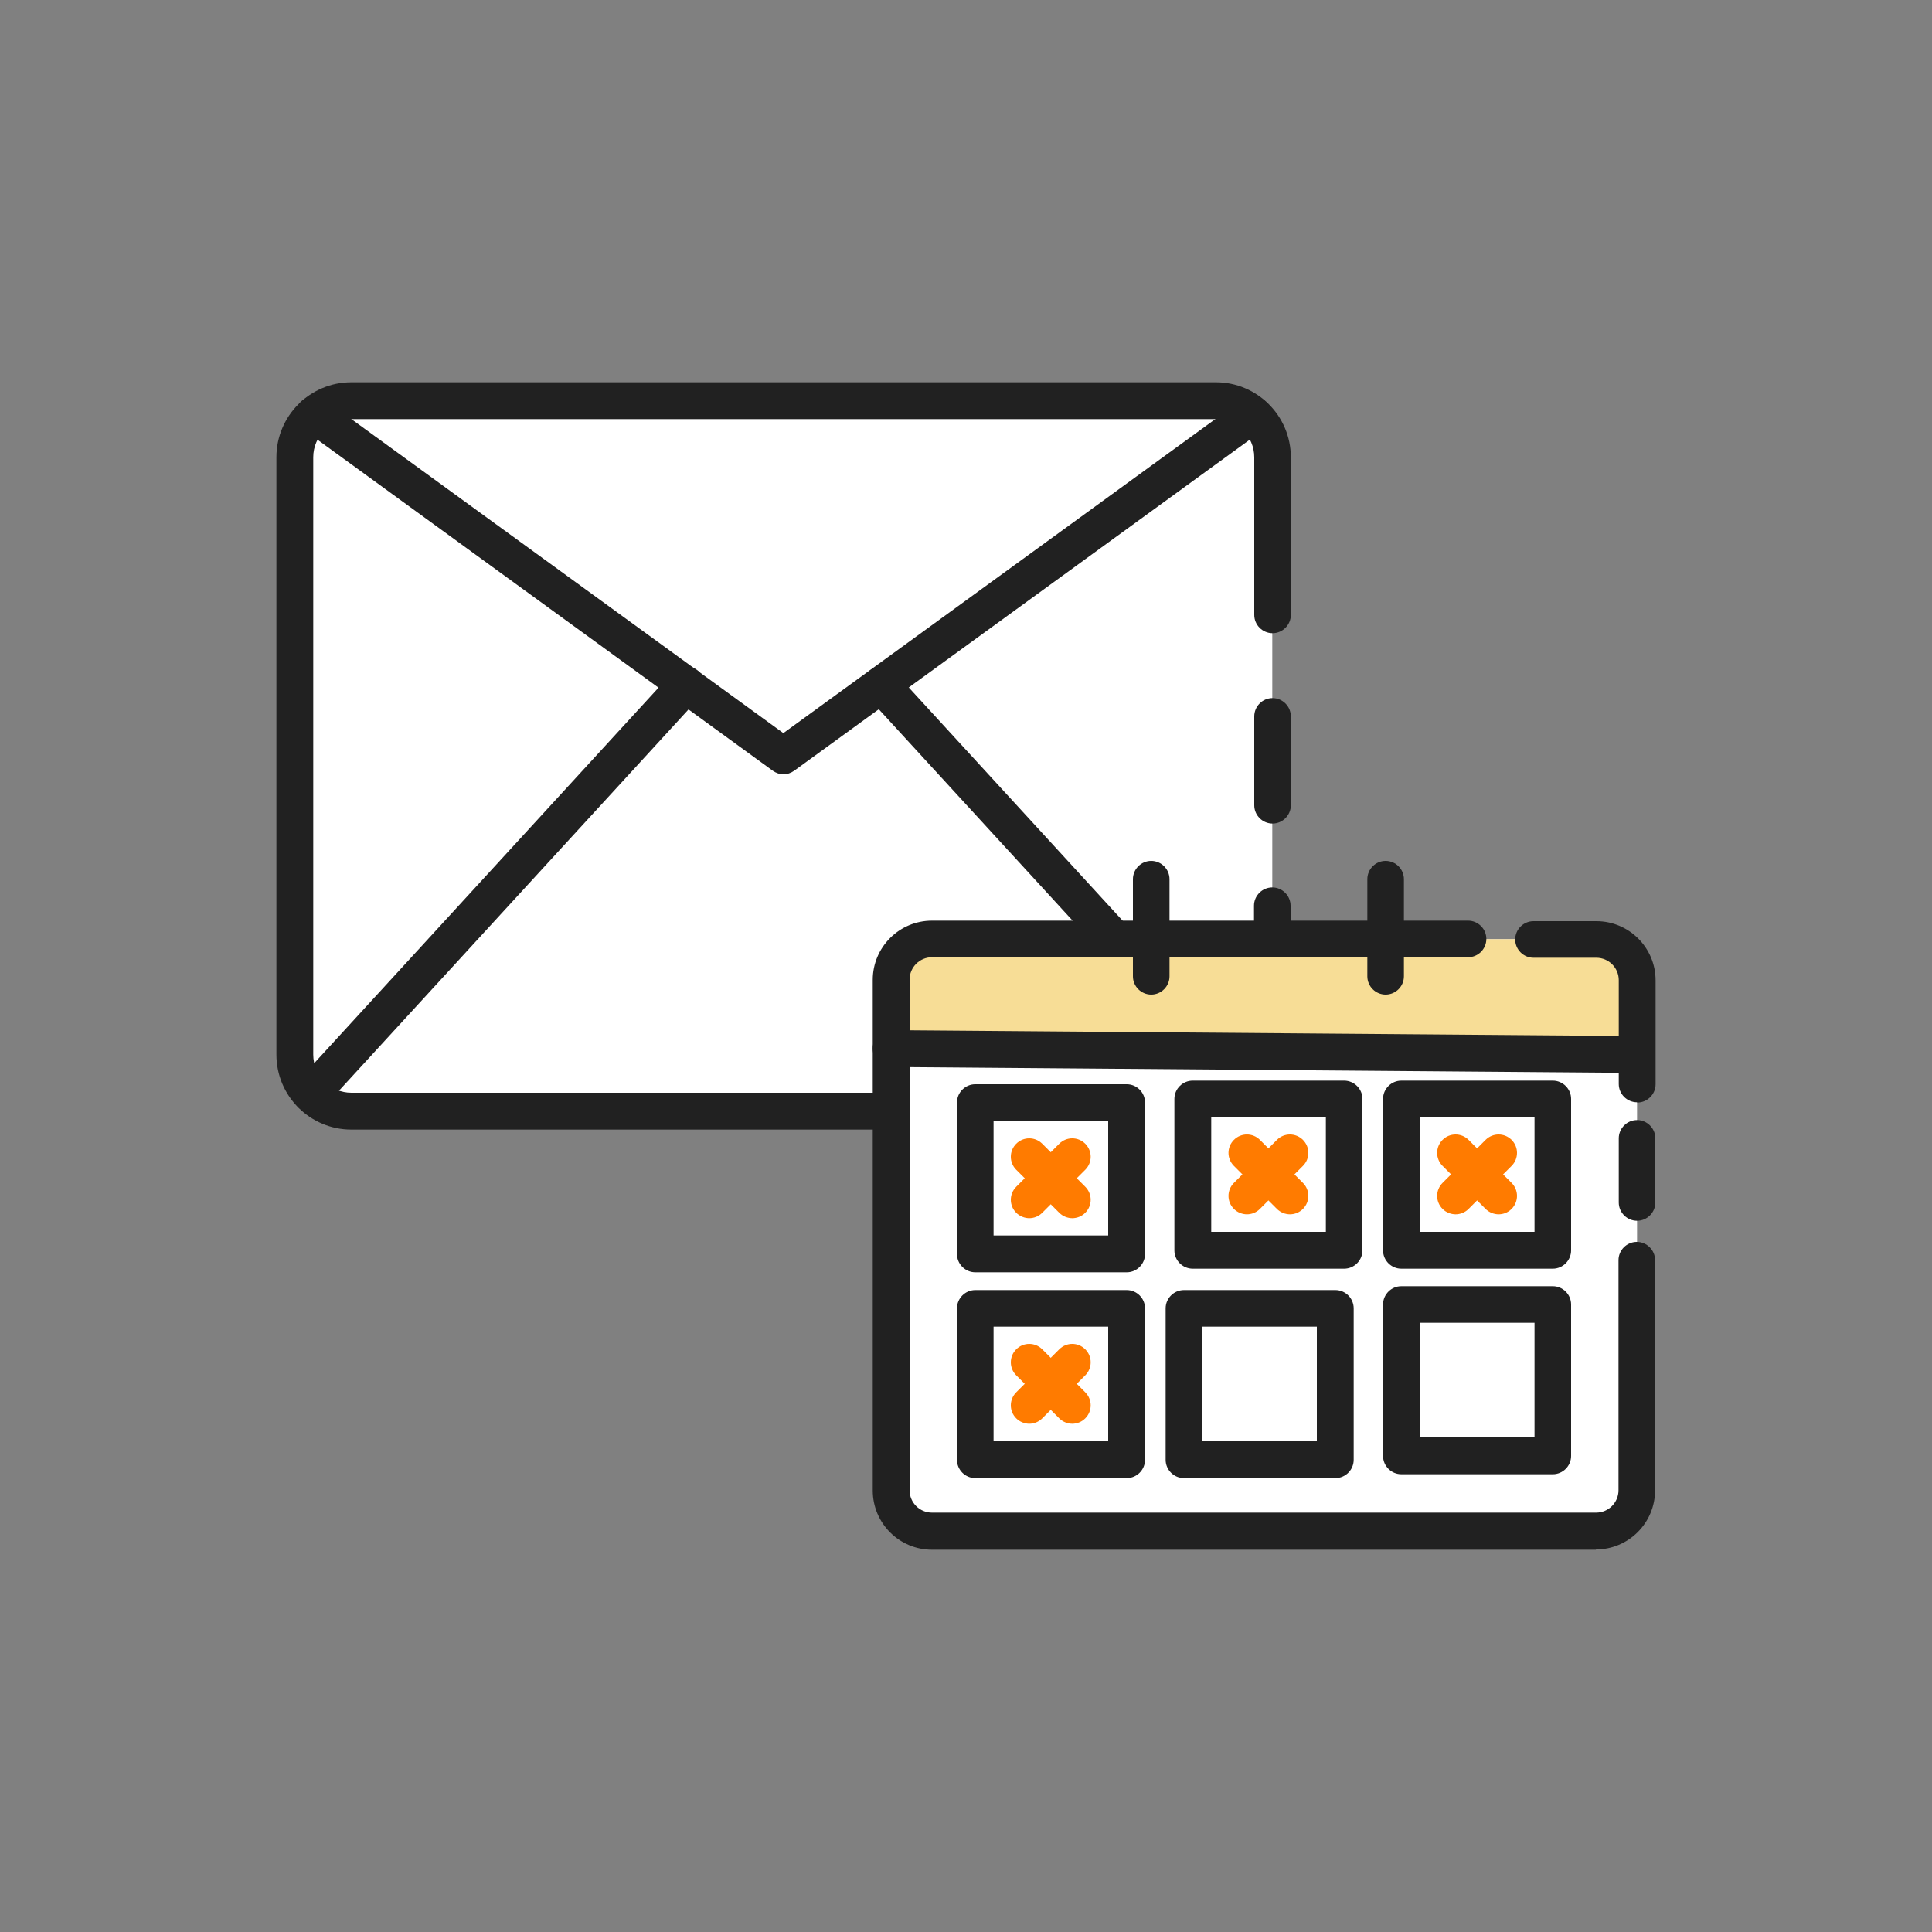 <?xml version="1.0" encoding="UTF-8"?> <svg xmlns="http://www.w3.org/2000/svg" id="Layer_3" viewBox="0 0 75 75"><rect x="0" y="0" width="75" height="75" fill="#808080" stroke="none"/><defs><style> .cls-1 { fill: #ff7b00; } .cls-2 { fill: #fff; } .cls-3 { fill: #212121; } .cls-4 { fill: #f7dd96; } </style></defs><g><g><rect class="cls-2" x="11.45" y="15.55" width="37.94" height="27.58" rx="2.33" ry="2.33"></rect><path class="cls-3" d="M47.2,43.85H13.64c-1.6,0-2.91-1.3-2.91-2.91v-23.19c0-1.6,1.3-2.91,2.91-2.91h33.56c1.6,0,2.91,1.3,2.91,2.91v6.12c0,.39-.32.71-.71.71s-.71-.32-.71-.71v-6.12c0-.81-.66-1.48-1.48-1.48H13.64c-.81,0-1.48.66-1.48,1.48v23.19c0,.81.66,1.48,1.48,1.48h33.56c.81,0,1.48-.66,1.48-1.48v-5.78c0-.39.32-.71.71-.71s.71.32.71.71v5.78c0,1.6-1.3,2.91-2.91,2.91Z"></path><path class="cls-3" d="M49.4,31.97c-.39,0-.71-.32-.71-.71v-3.45c0-.39.32-.71.71-.71s.71.32.71.71v3.45c0,.39-.32.71-.71.71Z"></path><path class="cls-3" d="M30.42,30.06c-.15,0-.29-.05-.42-.14l-18.21-13.24c-.19-.13-.31-.34-.31-.59,0-.39.32-.71.71-.71h0c.15,0,.3.05.42.14l17.8,12.94,17.8-12.94c.32-.23.77-.16,1,.16s.16.77-.16,1l-18.22,13.24c-.13.09-.27.14-.42.14Z"></path><path class="cls-3" d="M48.78,43.18c-.19,0-.39-.08-.53-.23l-14.56-15.88c-.27-.29-.25-.74.04-1.01s.74-.25,1.01.04l14.56,15.88c.27.29.25.74-.04,1.01-.14.13-.31.19-.48.19Z"></path><path class="cls-3" d="M12.07,43.18c-.17,0-.35-.06-.48-.19-.29-.27-.31-.72-.04-1.01l14.56-15.88c.27-.29.72-.31,1.01-.04.29.27.31.72.04,1.01l-14.56,15.88c-.14.15-.33.23-.53.23Z"></path></g><g><g><rect class="cls-2" x="34.59" y="36.46" width="28.96" height="22.99" rx="1.59" ry="1.59"></rect><path class="cls-4" d="M63.55,38.05v2.66h-28.96v-2.66c0-.88.71-1.59,1.59-1.59h25.78c.88,0,1.59.71,1.59,1.59Z"></path><path class="cls-3" d="M61.96,60.16h-25.78c-1.27,0-2.3-1.03-2.3-2.3v-19.82c0-1.27,1.03-2.3,2.3-2.3h20.81c.39,0,.71.32.71.71s-.32.71-.71.71h-20.81c-.48,0-.87.39-.87.87v19.82c0,.48.39.87.87.87h25.78c.48,0,.87-.39.87-.87v-8.93c0-.39.32-.71.71-.71s.71.32.71.71v8.93c0,1.27-1.03,2.3-2.3,2.3Z"></path><path class="cls-3" d="M63.55,47.39c-.39,0-.71-.32-.71-.71v-2.49c0-.39.32-.71.71-.71s.71.32.71.71v2.49c0,.39-.32.71-.71.71Z"></path><path class="cls-3" d="M63.55,42.79c-.39,0-.71-.32-.71-.71v-4.03c0-.48-.39-.87-.87-.87h-2.44c-.39,0-.71-.32-.71-.71s.32-.71.71-.71h2.44c1.27,0,2.3,1.03,2.3,2.3v4.03c0,.39-.32.71-.71.71Z"></path><path class="cls-3" d="M63.55,41.65h0l-28.96-.23c-.39,0-.71-.33-.71-.72,0-.39.32-.71.71-.71h0l28.96.23c.39,0,.71.33.71.72,0,.39-.32.71-.71.71Z"></path><g><path class="cls-3" d="M43.74,49.39h-5.88c-.39,0-.71-.32-.71-.71v-5.88c0-.39.32-.71.71-.71h5.88c.39,0,.71.32.71.71v5.88c0,.39-.32.71-.71.71ZM38.57,47.96h4.45v-4.45h-4.45v4.45Z"></path><path class="cls-3" d="M43.74,57.38h-5.88c-.39,0-.71-.32-.71-.71v-5.88c0-.39.32-.71.71-.71h5.88c.39,0,.71.32.71.71v5.88c0,.39-.32.71-.71.71ZM38.57,55.95h4.45v-4.45h-4.45v4.45Z"></path><path class="cls-3" d="M51.84,57.38h-5.88c-.39,0-.71-.32-.71-.71v-5.88c0-.39.32-.71.71-.71h5.88c.39,0,.71.32.71.71v5.88c0,.39-.32.71-.71.71ZM46.67,55.95h4.45v-4.45h-4.45v4.45Z"></path><g><path class="cls-3" d="M60.28,57.23h-5.88c-.39,0-.71-.32-.71-.71v-5.88c0-.39.32-.71.71-.71h5.88c.39,0,.71.32.71.71v5.88c0,.39-.32.71-.71.71ZM55.12,55.8h4.45v-4.45h-4.45v4.45Z"></path><path class="cls-3" d="M60.28,49.25h-5.88c-.39,0-.71-.32-.71-.71v-5.88c0-.39.32-.71.71-.71h5.88c.39,0,.71.32.71.71v5.88c0,.39-.32.71-.71.71ZM55.12,47.82h4.45v-4.45h-4.45v4.45Z"></path><path class="cls-3" d="M52.18,49.25h-5.88c-.39,0-.71-.32-.71-.71v-5.88c0-.39.32-.71.71-.71h5.88c.39,0,.71.32.71.71v5.88c0,.39-.32.71-.71.71ZM47.02,47.82h4.45v-4.45h-4.45v4.45Z"></path></g></g></g><g><path class="cls-3" d="M44.69,38.61c-.39,0-.71-.32-.71-.71v-3.77c0-.39.32-.71.71-.71s.71.32.71.71v3.77c0,.39-.32.71-.71.71Z"></path><path class="cls-3" d="M53.79,38.61c-.39,0-.71-.32-.71-.71v-3.77c0-.39.32-.71.71-.71s.71.32.71.71v3.77c0,.39-.32.71-.71.71Z"></path></g></g></g><g><path class="cls-1" d="M56.51,47.14c-.18,0-.37-.07-.51-.21-.28-.28-.28-.73,0-1.01l1.67-1.67c.28-.28.73-.28,1.01,0s.28.73,0,1.01l-1.67,1.67c-.14.14-.32.21-.51.21Z"></path><path class="cls-1" d="M58.18,47.14c-.18,0-.37-.07-.51-.21l-1.67-1.67c-.28-.28-.28-.73,0-1.01.28-.28.73-.28,1.01,0l1.67,1.67c.28.28.28.73,0,1.01-.14.14-.32.21-.51.21Z"></path></g><g><path class="cls-1" d="M48.41,47.14c-.18,0-.37-.07-.51-.21-.28-.28-.28-.73,0-1.01l1.67-1.67c.28-.28.73-.28,1.01,0,.28.28.28.73,0,1.01l-1.67,1.67c-.14.14-.32.21-.51.21Z"></path><path class="cls-1" d="M50.08,47.14c-.18,0-.37-.07-.51-.21l-1.67-1.67c-.28-.28-.28-.73,0-1.01.28-.28.73-.28,1.01,0l1.67,1.67c.28.28.28.73,0,1.01-.14.14-.32.21-.51.21Z"></path></g><g><path class="cls-1" d="M39.96,47.29c-.18,0-.37-.07-.51-.21-.28-.28-.28-.73,0-1.01l1.67-1.67c.28-.28.73-.28,1.01,0s.28.73,0,1.01l-1.67,1.67c-.14.14-.32.21-.51.21Z"></path><path class="cls-1" d="M41.63,47.29c-.18,0-.37-.07-.51-.21l-1.67-1.67c-.28-.28-.28-.73,0-1.01.28-.28.73-.28,1.01,0l1.67,1.67c.28.28.28.73,0,1.01-.14.14-.32.21-.51.21Z"></path></g><g><path class="cls-1" d="M39.96,55.27c-.18,0-.37-.07-.51-.21-.28-.28-.28-.73,0-1.01l1.67-1.67c.28-.28.73-.28,1.01,0s.28.73,0,1.01l-1.67,1.67c-.14.14-.32.21-.51.21Z"></path><path class="cls-1" d="M41.63,55.27c-.18,0-.37-.07-.51-.21l-1.67-1.67c-.28-.28-.28-.73,0-1.01.28-.28.73-.28,1.01,0l1.67,1.67c.28.28.28.73,0,1.01-.14.14-.32.21-.51.21Z"></path></g></svg> 